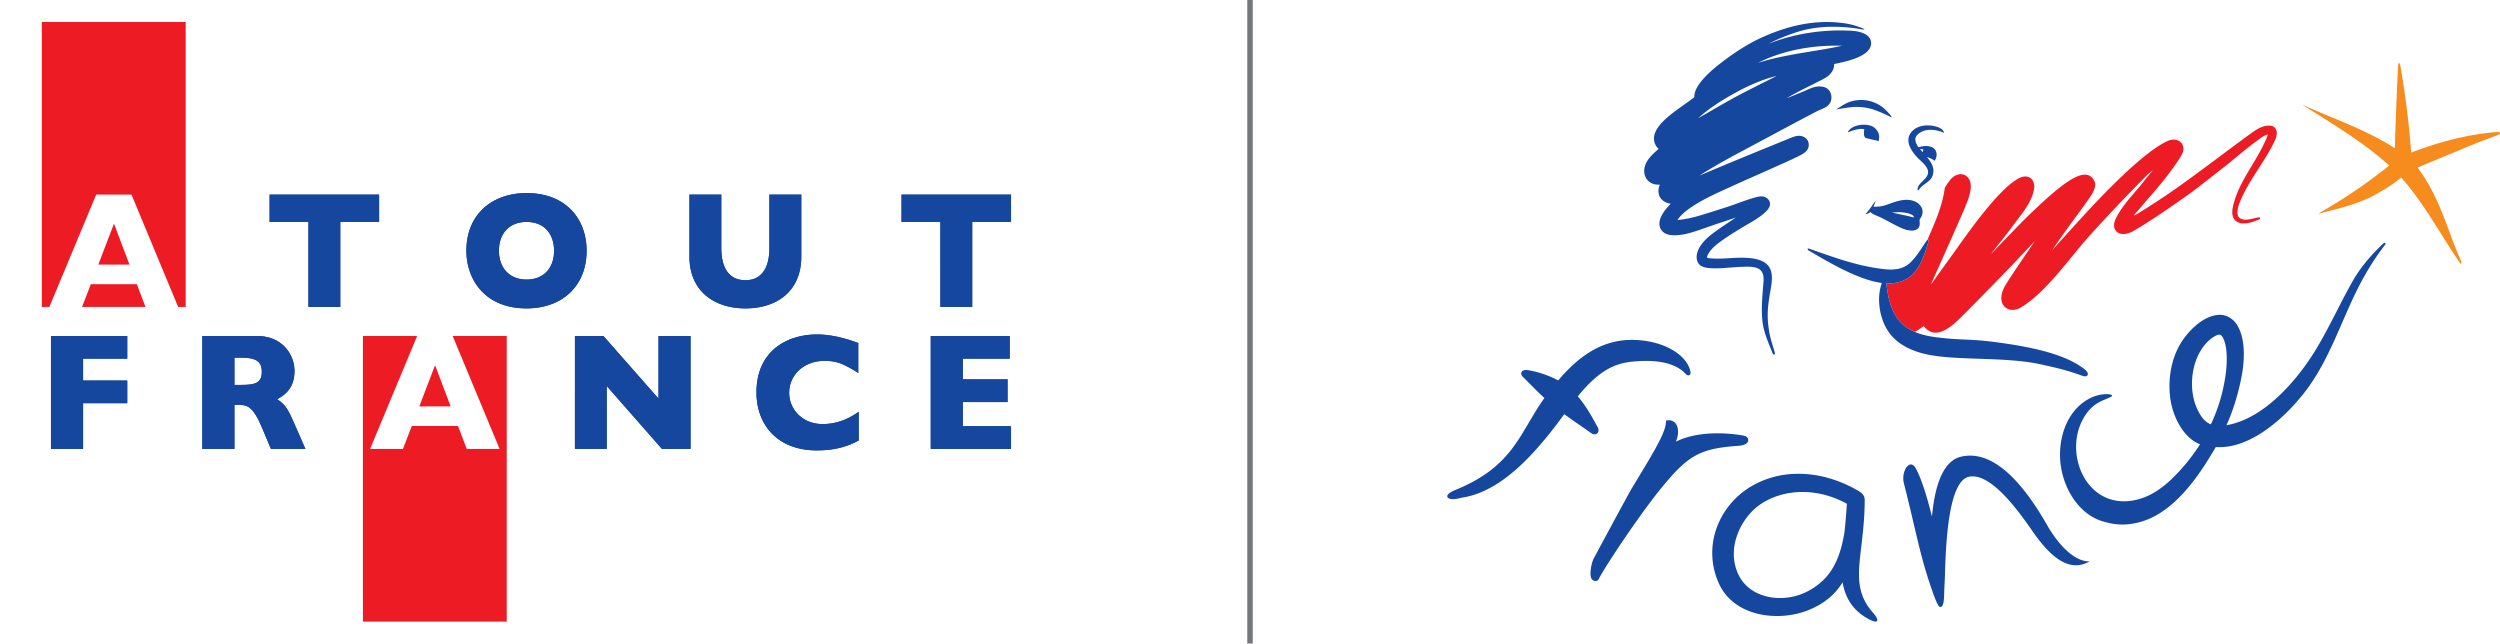 <svg xmlns="http://www.w3.org/2000/svg" width="420.733" height="81.23pt" viewBox="0 0 315.55 81.23"><defs><clipPath id="a"><path d="M290 7h25.55v27H290zm0 0"/></clipPath><clipPath id="b"><path d="M157 0h2v81.23h-2zm0 0"/></clipPath></defs><g clip-path="url(#a)"><path d="M293.469 26.465a66.973 66.973 0 008.097-5.567c-3.105-2.851-7.34-5.39-10.757-7.535-.137-.082-.215-.156.011-.05 3.606 1.636 8.047 3.156 11.465 5.406.082-3.782.277-7.457.367-9.813.036-1.035.176-1.55.434.035.555 3.36 1.012 6.942 1.254 10.32 3.48-1.343 7.164-2.312 10.898-2.605.367-.035.446.23.051.38l-2.824 1.07-6.45 2.68c-.304.128-.593.253-.863.374 2.895 3.856 3.77 8.035 5.473 11.754.14.293.035.516-.168.211-2.34-3.406-4.582-7.61-7.383-10.715-.87.723-1.804 1.36-3.316 2.188-1.918 1.054-4.028 1.59-6.125 2.125-1.301.336-1.184.347-.164-.258" fill-rule="evenodd" fill="#f68b1e"/></g><path d="M287.02 17.992c.18-.363.41-.898.347-1.351-.043-.356-.297-.696-.672-.754-1.125-.184-2.11.613-2.949 1.218-2.937 2.145-5.844 4.38-8.8 6.485-1.536 1.098-4.5 3.035-5.509 3.59-.234.07.286-.442.446-.625a93.262 93.262 0 011.945-2.262c1.203-1.43 2.277-2.75 3.277-4.297.34-.523.676-1.086.368-1.738-.325-.668-1.176-.774-1.836-.48-2.992 1.327-8.051 6.554-11.559 10.433-1.023 1.129-2.058 2.258-3.082 3.398.649-.93 1.285-1.855 1.95-2.78.585-.825 1.206-1.634 1.8-2.458.36-.496.629-.89.98-1.383.352-.504.72-1.074.731-1.703.008-.344-.227-.715-.477-.937-.406-.368-1-.383-1.668-.13-1.847.704-4.675 3.485-5.48 4.227-1.77 1.657-3.434 3.457-5.121 5.196-.121.117-.469.496-.363.359.867-1.156 1.812-2.254 2.66-3.422 1.058-1.457 2.39-2.902 2.715-4.64.242-1.286-.7-2.067-1.883-1.446-2.445 1.281-5.977 6.235-7.863 8.895-1.094 1.543-2.032 2.785-3.106 4.336-.05.054-.098.109-.144.164.918-2.078 1.718-3.84 2.632-5.91.637-1.47 1.313-2.922 1.903-4.403.32-.808.832-2.297.164-3.125-.613-.762-1.625-.496-2.196.176a7.7 7.7 0 00-.761 1.094c-.281 2.312-1.399 4.73-2.184 6.547a.125.125 0 01.067-.028h.003a.03.03 0 01.02.008l.008.008c.004.004.008.008.012.016a.491.491 0 01.011.039c.031.164-.18.82-.289 1.148-.648 1.961-1.629 4.242-4.633 4.313-.203.007-.164.015-.379-.004.157 1.66.606 3.945 2.141 5.25.445.375.941.656 1.465.879.394-.227.863-.579 1.125-.739.164.309.676.711 1.184.805 1.34.246 2.875-1.293 3.609-2.023 2.094-2.086 4.144-4.208 6.203-6.325 1.008-1.05 1.996-2.125 3-3.18-1.215 1.813-2.469 3.598-3.633 5.442-.441.715-.86 1.762-.379 2.574.485.797 1.489.813 2.207.387 3.286-1.95 6.192-6.309 8.848-9.23a214.58 214.58 0 016.805-7.176 8.94 8.94 0 011.054-.946c-.43.524-.867 1.047-1.28 1.582-1.173 1.47-2.653 2.91-3.458 4.657-.187.43-.262 1.023.074 1.41.61.726 1.668.351 2.364-.063 2.14-1.27 4.324-2.777 6.425-4.258 1.555-1.093 3.028-2.304 4.54-3.472.581-.45 1.148-.914 1.71-1.38.782-.636 1.543-1.28 2.352-1.886.309-.234.629-.457.941-.691.239-.149.567-.395.856-.399-1.16 3.18-3.758 5.844-4.438 9.207-.101.508-.12 1.153.258 1.57.777.848 2.281.278 3.117-.085.118-.059.121-.266-.078-.242-.71.09-1.62.503-2.32.148-.719-.36-.238-1.703-.055-2.137 1.09-2.652 3.008-4.886 4.278-7.453" fill-rule="evenodd" fill="#ed1c24"/><path d="M279.059 53.555a21.65 21.65 0 001.894-6.535c.117-.942.285-3.125-.379-4.418-.015-.032-.18-.297-.351-.34a.444.444 0 00-.215-.016c-.113.012-.38.129-.66.316-1.301.856-2.114 2.399-2.453 3.903-.457 2.008-.235 4.351.957 6.086.28.414.718.844 1.207 1.004zM265.8 50.379c-.828.34-1.59.7-2.348 1.691-3.152 4.13-.754 11.325 4.766 11.2 2.312-.06 4.226-1.22 5.886-2.805a23.895 23.895 0 003.582-4.383c-2.195-.883-3.453-3.598-3.75-5.785-.332-2.461.118-5.211 1.52-7.293.984-1.461 2.77-3.2 4.656-3.266.977-.027 1.809.528 2.297 1.352 1.043 1.742.887 4.453.567 6.207-.399 2.137-1.028 4.351-1.95 6.371 4.766-.8 8.989-5.727 11.36-9.676 1.664-2.765 3-5.75 4.582-8.531.992-1.746 2.367-3.332 3.832-4.707.262-.242.379-.024.234.16-1.195 1.535-2.25 3.23-3.152 4.953-2.192 4.2-3.61 8.848-6.317 12.727-2.468 3.539-7.277 8.172-11.886 7.828-1.457 2.476-3.227 5.273-5.637 7.3-1.656 1.403-3.484 2.31-5.676 2.47-1.027.066-1.992-.094-2.969-.391-3.12-.946-5-4.29-5.324-7.356-.226-2.101.207-4.379 1.418-6.14.84-1.227 2.195-2.246 3.684-2.496.586-.102 1.242-.075 1.379.066.113.117-.051.215-.754.504" fill-rule="evenodd" fill="#16479e"/><path d="M200.848 72.969c-.078-.18-.09-.36-.094-.551.004-.73.2-1.477.367-1.856l.145-.261c.12-.23.297-.555.504-.946.421-.785.988-1.835 1.57-2.914 1.168-2.16 2.387-4.406 2.648-4.843 2.54-4.196 4.2-6.844 4.282-8.25l.02-.262.257-.04c.043-.007.066-.003.078-.003.398-.008.742.191.926.48.187.282.254.622.254.965 0 .328-.063.664-.168.977-.032.082-.063.176-.098.277 1.496-.738 3.34-1.05 5.25-1.05 1.078 0 2.18.097 3.254.285a.99.99 0 01.394.152.51.51 0 01.231.418c-.016.305-.23.45-.438.547-.218.101-.507.16-.89.183-4.961.352-6.38 1.278-9.93 5.672-2.597 3.246-6.574 9.184-7.535 10.977-.043.078-.11.21-.11.21s-.003.012-.019.032a.446.446 0 01-.367.164h-.02a.582.582 0 01-.511-.363m27.3 1.671c-2.996 1.57-7.203.985-8.695-2.062-1.61-3.289.219-7.086 2.57-8.797 2.547-1.851 6.762-2.496 10.973-.265a.18.18 0 01.113.183c-.039.563-.187 2.547-.312 3.567-.527 3.004-1.457 5.703-4.649 7.375zm-7.546-12.976c-3.61 2.363-5.75 7.234-3.66 11.945 1.898 4.27 7.574 4.934 11.37 3.38 1.95-.798 3.297-1.942 4.262-3.489.313 1.816 1.153 3.402 3.04 4.504 1.437.844 1.769.433.777-.688-3.18-3.613-1.055-7.109-1.028-14.18.004-.695-.472-.964-.773-1.163-4.567-2.684-9.899-2.989-13.988-.309m37.742 4.543c-4.574-7.984-8.258-9.156-10.813-8.566-3.328.754-3.558 7.062-3.691 7.523-.39-1.59-1.168-4.473-2.028-6.047-.753-1.37-1.882.39-1.507 1.863 1.55 6.11 1.992 8.965 3.418 13.106.547 1.61.933 2.617 1.222 2.535.52-.144.407-1.351.504-2.992.13-2.047.028-12.73 3.031-13.442 2.817-.667 6.473 4.57 8.133 6.958 3.13 4.492 5.32 4.718 7.153 3.718-1.864.051-3.899-1.984-5.422-4.656m-44.977-19.309c-.445-2.16-3.48-3.98-7.379-3.996-.312 0-.644.012-.972.043-3.262.325-5.828 2.13-8.34 5.07a12.695 12.695 0 00-3.7-1.277 1.888 1.888 0 00-.367-.035.9.9 0 00-.308.047c-.11.027-.301.184-.293.402.015.235.129.336.25.465.894.863 1.687 1.719 2.676 2.621-3.16 4.434-3.868 8.586-11.184 11.582-.336.137-1.2.52-1.063.89.25.58 1.774.114 1.782.114h.004c5.047-.738 9.355-5.59 12.968-10.543 1.121.82 2.258 1.574 3.364 2.364a.83.83 0 00.468.171h.008a.493.493 0 00.352-.144.53.53 0 00.137-.356.855.855 0 00-.118-.406c-.738-1.34-1.46-2.683-2.504-3.883 2.524-3.078 4.454-4.129 6.817-4.375 1.996-.203 4.715-.207 6.418 1.172.293.239.515.602.754.555.336-.066.234-.453.23-.48" fill="#16479e"/><path d="M221.887 7.938c3.004-.965 6.207-1.317 9.332-1.899.437-.086.879-.176 1.308-.262-2.93-.093-5.941.309-8.699 1.32-.664.243-1.316.528-1.941.84zm2.351 1.656c-1.554.347-3.496 1.183-5.039 2.027-1.707.934-3.441 2-4.851 3.297 1.586-.902 3.152-1.836 4.75-2.703 1.699-.91 3.43-1.75 5.14-2.621zm10.485-5.934a18.775 18.775 0 00-1.614-.207c-2.172-.176-4.328-.058-6.433.637a24.275 24.275 0 00-3.473 1.441c3.332-1.308 6.969-1.855 10.547-1.644.941.058 2.402.379 2.422 1.554.023 1.758-3.426 2.372-4.668 2.645.039.637-.379 1.277-.957 1.648-.16.106-.328.2-.496.286-1.52.796-3.078 1.5-4.547 2.382.7-.273 1.41-.558 2.105-.847.493-.207.786-.375 1.293-.535.633-.196 1.746-.215 2.121.64.329.742.082 1.512-.625 1.895-.46.246-.804.347-1.265.593-2.38 1.243-4.742 2.52-7.11 3.782-2.492 1.336-4.992 2.629-7.382 4.144-.028.024-.114.078-.082.07 3.812-1.628 7.632-3.175 11.464-4.738.532-.21 1.04-.394 1.586-.156.403.172.696.516.696 1.059-.004.726-.66 1.086-1.235 1.375-.394.191-.797.386-1.203.574-.98.445-1.976.89-2.969 1.332-1.449.648-2.91 1.281-4.351 1.945-1.473.672-2.957 1.313-4.348 2.156-.89.547-1.875 1.188-2.469 2.082.797-.07 1.786-.265 2.676-.527 1.313-.383 2.617-.812 3.91-1.23 1.082-.364 2.164-.805 3.246-1.102.258-.074.528-.133.79-.129.78.004 1.359.77.894 1.496-.168.27-.39.473-.633.68-.699.602-1.441 1.004-2.277 1.496-1.094.652-2.18 1.309-3.215 2.066-.617.465-1.363 1.067-1.637 1.832-.05.157-.015.204.23.23 1.708.2 3.419-.187 5.13-.01.992.1 2.12.37 2.586 1.347.332.695.234 1.664.07 2.586-.262 1.472-.469 2.707-.336 4.219.059.656.156 1.3.316 1.933.16.61.348 1.207.532 1.813.09.312-.16.41-.285.086-.48-1.235-1.051-2.446-1.235-3.758-.242-1.77-.02-3.578.106-5.356.125-1.93-1.446-1.812-2.91-1.758-1.075.036-2.149.196-3.262.184-.559-.004-1.492-.039-1.906-.46-.356-.368-.422-.849-.333-1.329.22-1.102 1.215-2.039 2.06-2.66.921-.695 1.901-1.309 2.858-1.965-.94.316-1.875.633-2.816.941-1.266.426-2.73 1.016-3.902 1.207-1.047.165-2.438.227-2.852-.89-.347-.942.469-2.043 1.028-2.66.109-.114.21-.23.316-.34-.754-.11-1.422-.55-1.535-1.383-.047-.34.023-.703.164-1.027-1.738.117-2.48-1.528-1.61-2.953.368-.606.934-1.114 1.457-1.559a1.754 1.754 0 01-.566-1.613c.316-1.88 3.399-3.59 5.074-4.918-.09-1.446 2-3.246 3.035-4.067 1.723-1.36 3.551-2.593 5.543-3.492 3.414-1.539 7.004-2.336 10.715-1.71.496.085 1.086.26 1.559.429.73.27.898.394.008.238" fill-rule="evenodd" fill="#16479e"/><path d="M228.371 31.395c3.133 1.097 6.234 2.253 9.555 2.585 1.168.118 2.312.012 3.203-.843.785-.762 1.379-1.762 1.988-2.668.188-.27.266-.278.29-.16.03.164-.18.82-.29 1.148-.648 1.961-1.629 4.242-4.633 4.313-.203.007-.164.015-.379-.004.157 1.66.606 3.945 2.141 5.25 1.34 1.129 3.082 1.449 4.813 1.629 2.449.285 3.843.14 6.746.53 3.437.458 8.699 1.282 11.382 3.49.579.48.403 1.042-.378.76-2.114-.76-3.153-.972-5.137-1.417-4.934-1.106-11.633-.344-15.395-1.516-2.613-.816-4.297-2.258-4.925-5.043-.258-1.297-.25-2.488.171-3.73-3.168-.418-7.253-2.957-9.238-4.102-.148-.086-.226-.328.086-.222m10.406-4.563c.856.172 2.301.48 2.633.586.305.098.195-.336-.68-.516-.867-.18-1.164-.109-1.953-.07zm-2.3-.73c.293-.028.699.015 1.253-.13.899-.234 2.18-.937 3.446-.702 1.258.234 1.57 1.156 1.488 1.609-.074.445-.23.629-.336.758-.105.136.106.738-.156 1.11-.262.366-.899.5-1.817.179-.917-.317-2.285-1.184-3.148-1.555-.523-.215-.96-.406-1.144-.617a.907.907 0 01-.524.262c-.098.011-.078.011-.016-.067.387-.414.82-1.05 1.157-1.543.086-.12.043-.008.023.051-.043.129-.125.395-.226.645" fill-rule="evenodd" fill="#16479e"/><path d="M231.96 13.688l.227-.149c.47-.297.942-.598 1.481-.746a4.618 4.618 0 011.883-.129c.613.086 1.21.309 1.77.66.46.285.824.684 1.19 1.082.044.055.427.5.102.344-.636-.316-1.254-.605-1.89-.828a6.928 6.928 0 00-2.09-.422c-.727-.035-1.446.078-2.16.2a15.1 15.1 0 00-.48.077c-.263.036-.247.043-.032-.09m5.16 4.129a6.704 6.704 0 00-.789-.191c-.328-.074-.684-.152-.922-.25a1.013 1.013 0 01-.144-.633c.004-.129.027-.316.047-.426-.594-.175-1.594.196-1.981.352-.098.043-.102.012-.062-.066.32-.528.996-.766 1.57-.836.594-.07 1.203.007 1.594.242.37.226.64.633.71.918.079.3.043.613-.023.89" fill="#16479e"/><path d="M242.352 18.836c.078.094.257.277.347.371.012-.11.028-.258.067-.371-.102-.008-.297-.027-.414 0zm1.824 1.469c-.2-.203-.617-.38-.965-.492.555.656.992 1.367.766 2.222-.141.563-.559.856-.97 1.152-.304.223-.612.446-.8.77-.07.125-.168.086-.168-.062 0-.407.332-.739.672-1.067.25-.246.492-.492.594-.773.25-.723-.403-1.328-.926-1.817a7.145 7.145 0 01-.34-.324c-.383-.41-.797-.926-1.012-1.477-.218-.558-.238-1.148.176-1.703.371-.5.961-.773 1.59-.875a3.858 3.858 0 011.64.133c.38.121.739.278.915.653.054.125.047.136-.067.085-.566-.242-1.261-.394-1.914-.328-.539.059-1.054.266-1.43.7a.747.747 0 00-.18.53c.009.24.098.485.223.688.051.09.114.176.18.266.106-.027.242-.066.383-.094a2.73 2.73 0 01.434-.066c.32-.004.617.043.859.148.223.102.402.254.496.461.098.2.125.426.098.64a1.35 1.35 0 01-.254.63" fill-rule="evenodd" fill="#16479e"/><path d="M11.465 35.871l-1.11 2.871h8.008l-1.09-2.87h-5.808" fill-rule="evenodd" fill="#ed1c24"/><path d="M5.281 2.773v35.97h.946l5.914-14.177h4.457l5.89 14.176h.95V2.773H5.28" fill-rule="evenodd" fill="#ed1c24"/><path d="M12.41 33.402h3.934l-1.957-5.175zm44.473 17.895l-1.969-5.203-1.988 5.203zm0 0" fill-rule="evenodd" fill="#ed1c24"/><path d="M57.137 42.41l5.922 14.254H58.91l-1.097-2.89h-5.836l-1.118 2.89h-4.148l5.941-14.254H45.81v36.047h18.15V42.41h-6.824" fill-rule="evenodd" fill="#ed1c24"/><path d="M47.852 28.016h-4.899v10.726H38.93V28.016h-4.903v-3.45h13.825v3.45m22.082 3.629c0-1.872-1.008-3.63-3.485-3.63-2.113 0-3.472 1.407-3.472 3.63 0 2.164 1.324 3.64 3.472 3.64 2.137 0 3.485-1.402 3.485-3.64zm4.109 0c0 4.34-2.957 7.28-7.594 7.28-5.27 0-7.582-3.675-7.582-7.28 0-4.633 3.301-7.274 7.582-7.274 5.059 0 7.594 3.344 7.594 7.274m27.097.745c0 4.32-3.027 6.536-7.05 6.536-3.906 0-7.07-2.149-7.07-6.535v-7.825h4.023v6.72c0 2.433.902 4.081 3.047 4.081 2.012 0 3.02-1.504 3.02-4.058v-6.743h4.03v7.825m26.473-4.375h-4.898v10.726h-4.024V28.016h-4.902v-3.45h13.824v3.45M16.063 50.895h-5.575v5.77H6.434V42.41h9.629v2.86h-5.575v2.757h5.575v2.868m16.98-3.981c0-1.273-.7-1.77-2.602-1.77h-.851v3.438h.87c1.849 0 2.583-.285 2.583-1.668zm5.508 9.75h-4.356l-1.058-2.531c-.387-.926-.735-1.602-1.047-2.031-.637-.88-1.153-1-2.047-1h-.453v5.562h-4.055V42.41h6.895c3.277 0 4.742 2.414 4.742 4.422 0 1.707-.762 2.824-2.2 3.559 1.06.656 1.426 1.351 2.22 3.175l1.359 3.098m48.609 0h-3.605l-6.973-7.941v7.941h-4.016V42.41h3.598l6.953 7.899V42.41h4.043v14.254m21.23-1.07c-1.82 1.011-3.64 1.254-5.304 1.254-4.969 0-7.606-3.25-7.606-7.32 0-5.15 3.747-7.313 7.665-7.313 1.523 0 3.253.36 5.187 1.078v3.785c-.664-.437-1.324-.8-1.973-1.094-.648-.293-1.414-.437-2.293-.437-2.57 0-4.453 1.746-4.453 4.043 0 2.078 1.668 3.937 4.23 3.937a7.326 7.326 0 003.321-.812c.398-.207.805-.45 1.227-.73v3.609m19.222 1.07h-10.136V42.41h9.972v2.86h-5.918v2.613h5.645v2.867h-5.645v3.043h6.082v2.871" fill-rule="evenodd" fill="#16479e"/><path d="M47.852 28.016h-4.899v10.726H38.93V28.016h-4.903v-3.45h13.825v3.45m22.082 3.629c0-1.872-1.008-3.63-3.485-3.63-2.113 0-3.472 1.407-3.472 3.63 0 2.164 1.324 3.64 3.472 3.64 2.137 0 3.485-1.402 3.485-3.64zm4.109 0c0 4.34-2.957 7.28-7.594 7.28-5.27 0-7.582-3.675-7.582-7.28 0-4.633 3.301-7.274 7.582-7.274 5.059 0 7.594 3.344 7.594 7.274m27.097.745c0 4.32-3.027 6.536-7.05 6.536-3.906 0-7.07-2.149-7.07-6.535v-7.825h4.023v6.72c0 2.433.902 4.081 3.047 4.081 2.012 0 3.02-1.504 3.02-4.058v-6.743h4.03v7.825m26.473-4.375h-4.898v10.726h-4.024V28.016h-4.902v-3.45h13.824v3.45M16.063 50.895h-5.575v5.77H6.434V42.41h9.629v2.86h-5.575v2.757h5.575v2.868m16.98-3.981c0-1.273-.7-1.77-2.602-1.77h-.851v3.438h.87c1.849 0 2.583-.285 2.583-1.668zm5.508 9.75h-4.356l-1.058-2.531c-.387-.926-.735-1.602-1.047-2.031-.637-.88-1.153-1-2.047-1h-.453v5.562h-4.055V42.41h6.895c3.277 0 4.742 2.414 4.742 4.422 0 1.707-.762 2.824-2.2 3.559 1.06.656 1.426 1.351 2.22 3.175l1.359 3.098m48.609 0h-3.605l-6.973-7.941v7.941h-4.016V42.41h3.598l6.953 7.899V42.41h4.043v14.254m21.23-1.07c-1.82 1.011-3.64 1.254-5.304 1.254-4.969 0-7.606-3.25-7.606-7.32 0-5.15 3.747-7.313 7.665-7.313 1.523 0 3.253.36 5.187 1.078v3.785c-.664-.437-1.324-.8-1.973-1.094-.648-.293-1.414-.437-2.293-.437-2.57 0-4.453 1.746-4.453 4.043 0 2.078 1.668 3.937 4.23 3.937a7.326 7.326 0 003.321-.812c.398-.207.805-.45 1.227-.73v3.609m19.222 1.07h-10.136V42.41h9.972v2.86h-5.918v2.613h5.645v2.867h-5.645v3.043h6.082v2.871" fill-rule="evenodd" fill="#16479e"/><g clip-path="url(#b)"><path d="M157.43 0v81.23h.695V0h-.695" fill="#77787b"/></g></svg>